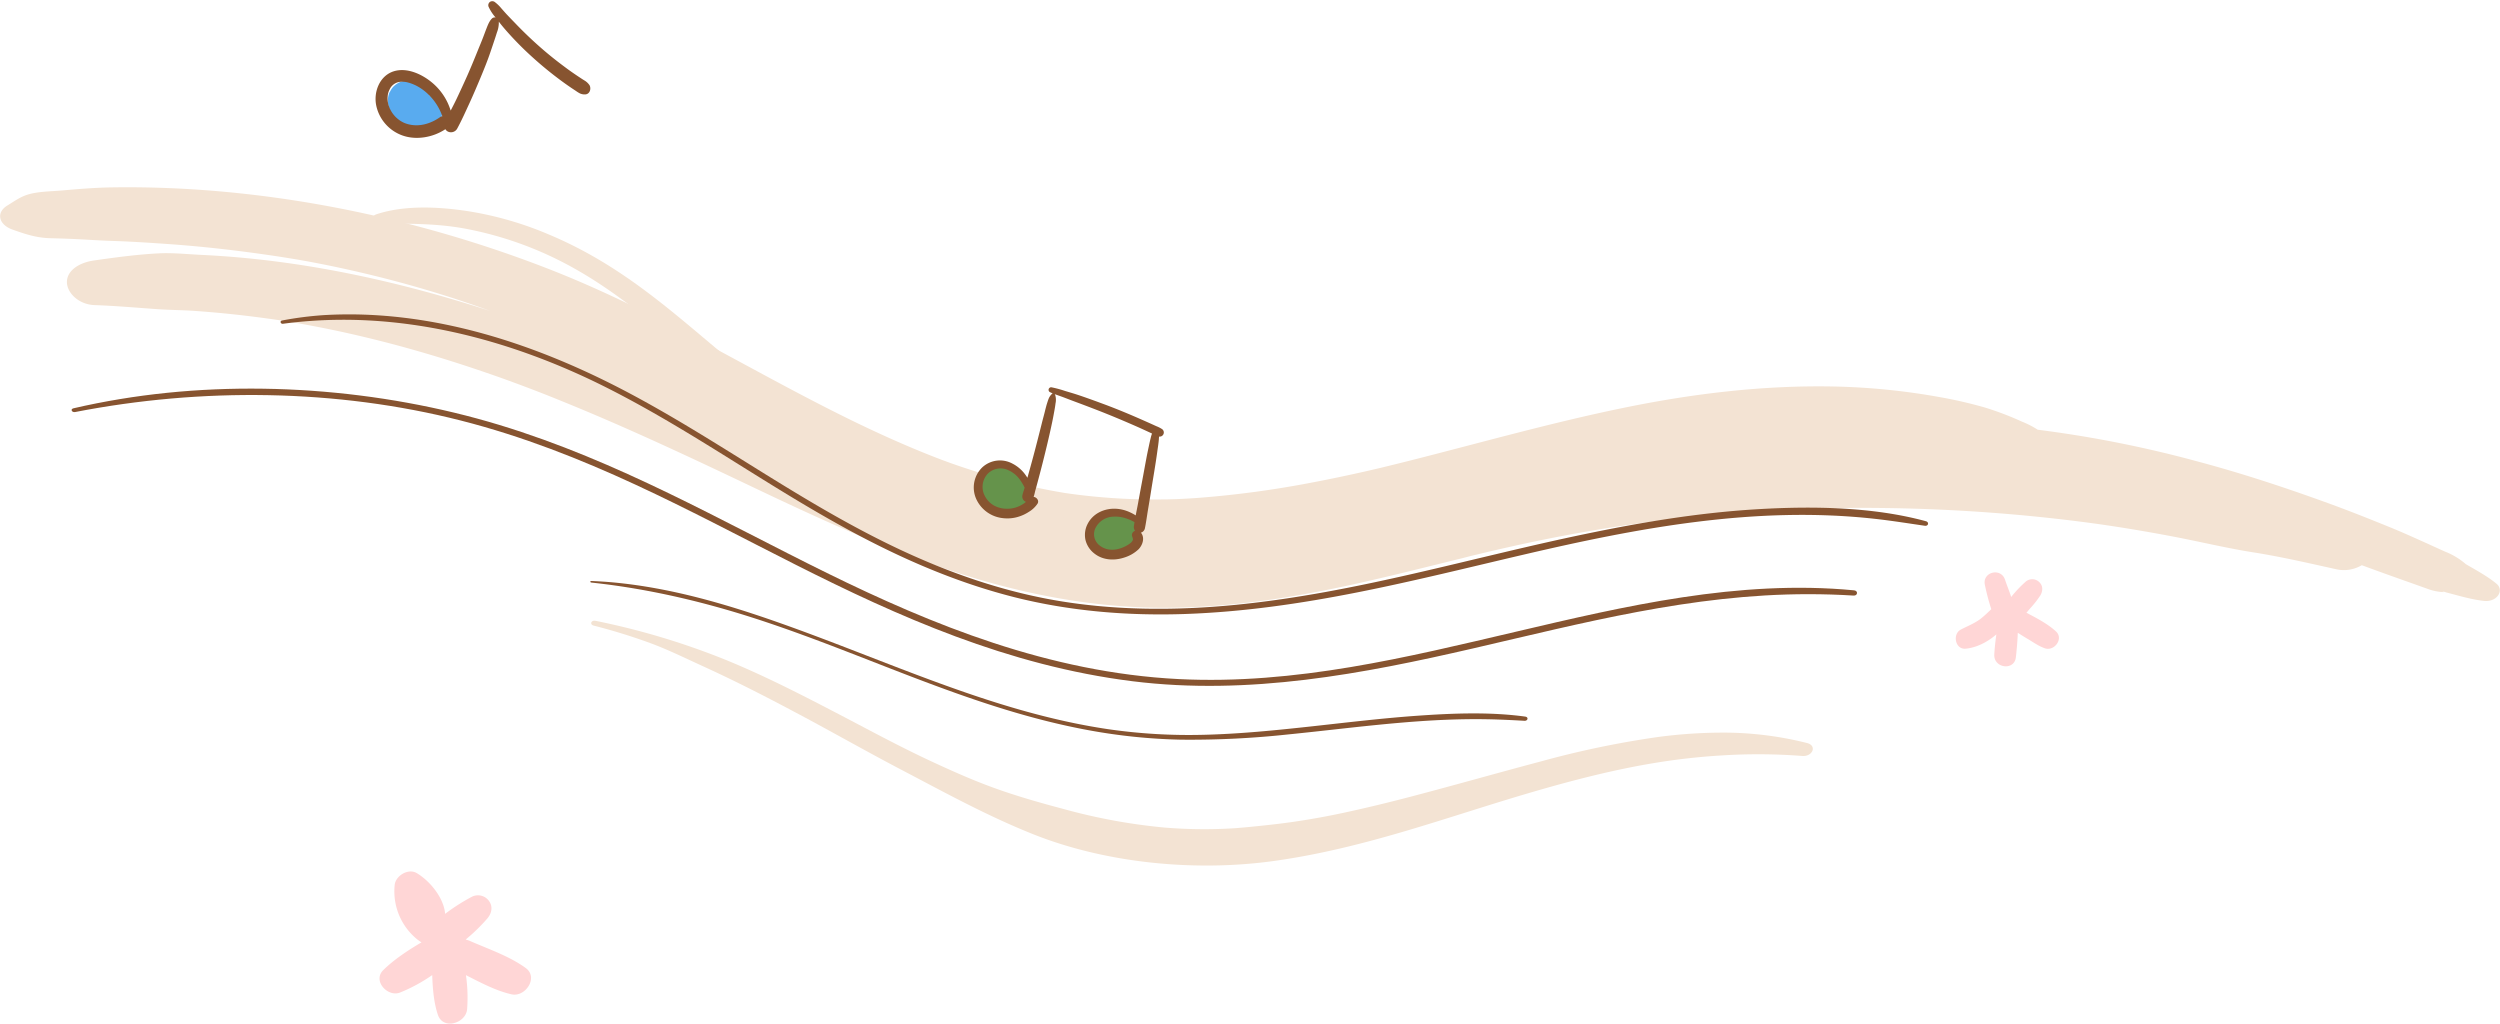 <svg id="圖層_1" data-name="圖層 1" xmlns="http://www.w3.org/2000/svg" viewBox="0 0 1112 455.28"><defs><style>.cls-1{fill:#ffd6d6;}.cls-2{fill:#f3e3d3;}.cls-3{fill:#875430;}.cls-4{fill:#65934b;}.cls-5{fill:#59abef;}</style></defs><title>2020-12-29-元件出圖</title><path class="cls-1" d="M233.85,430.58c-7.22-5.27-16.53-8.4-24.71-12a10.41,10.41,0,0,0-2-.65l.56-.5a78,78,0,0,0,9.08-8.91c1.93-2.26,2.58-5.26.69-7.81a6,6,0,0,0-7.63-1.8A86.92,86.92,0,0,0,198,406.48c-.64-7.37-7-14.79-12.65-18.13-3.81-2.27-9.53,1.26-9.81,5.46a27.51,27.51,0,0,0,9.34,23.44,20.9,20.9,0,0,0,2.59,1.92c-6.12,3.6-12.19,7.61-17,12.34s1.89,12.07,7.41,10a73.24,73.24,0,0,0,14.37-7.79c.22,6.07.69,12.19,2.52,17.66,2.31,6.88,12.39,3.79,13-2.42a69.88,69.88,0,0,0-.52-15.21c6.56,3.33,13.44,7,20.31,8.53C233.63,443.65,239.66,434.82,233.85,430.58Z"/><path class="cls-2" d="M1110.4,259.6c-4-3.28-8.84-5.89-13.56-8.64a31.85,31.85,0,0,0-9.13-5.54c-2.91-1.28-5.76-2.62-8.65-3.92-5.26-2.35-10.43-4.71-15.83-6.91-9.62-3.92-19.31-7.77-29.19-11.33-18.36-6.63-37.07-12.8-56.33-17.94a518.87,518.87,0,0,0-71.33-14.18,40,40,0,0,0-7-3.59A136.27,136.27,0,0,0,883,181.3a196.06,196.06,0,0,0-20.35-4.69,298.79,298.79,0,0,0-46.78-4.69c-32-.65-63.63,3.28-94.11,9.57-32.45,6.69-63.8,15.62-95.59,23.63q-5.49,1.38-11,2.72l-.8.2-2.68.62c-2.11.5-4.24,1-6.36,1.46-7.72,1.73-15.5,3.35-23.34,4.81a444,444,0,0,1-48.41,6.48c-3.45.26-6.92.46-10.39.61.08,0-4,.11-4.66.12-2.21,0-4.43.05-6.64,0-8,0-16.09-.42-24.09-1.17q-5.52-.51-11-1.25l-3.43-.49-3.27-.57c-6.42-1.15-12.76-2.53-19-4.1q-9.66-2.43-19-5.45-4.38-1.41-8.67-2.92c-1.35-.47-2.69-1-4-1.45l-2.76-1.06c-11.81-4.57-23.23-9.66-34.37-15-46.66-22.46-88.75-49.75-138.35-69.08C184.78,96.57,117,82.3,49.62,83.35c-7.43.12-14.82.74-22.17,1.38-5.09.44-10.79.42-15.44,1.93-3.32,1.09-5.95,3.07-8.69,4.72-5.24,3.16-3.9,8.53,2.16,10.71,5.65,2,10.69,3.73,17,3.87,2.9.07,5.81.16,8.71.28,6.3.24,12.58.74,18.88.93,8.48.27,17.06.84,25.52,1.44,15.8,1.12,31.67,3,47.23,5.33,3.15.47,6.28,1,9.42,1.5-.48-.07,3.64.65,4.28.76q3.06.57,6.1,1.17,11,2.17,21.86,4.8c14.7,3.55,29.12,7.72,43.14,12.47q5,1.7,9.92,3.49l.45.17C177.11,125.05,134,115.46,89.34,113.36c-5.85-.28-12.84-1-18.81-.66-9.56.48-19.4,1.83-28.76,3.16-6.86,1-12.18,4.68-12,9.85.17,4.57,5.15,9.73,12.28,10,9.44.33,18.62,1.15,28,1.81,5.63.39,11.3.39,16.94.8q13.06.93,26,2.57c4.14.52,8.25,1.1,12.36,1.7l1.26.2,1.26.2c2.42.41,4.83.82,7.24,1.26q12.68,2.29,25.1,5.22c15.95,3.74,31.55,8.21,46.82,13.21q5.49,1.8,10.94,3.69c1.95.67,3.9,1.36,5.84,2.05l2.49.9.4.14,1.2.45Q239.09,174,250,178.47c29.31,11.87,57.43,25.14,85.45,38.48,27.63,13.16,55.52,26,85.57,36.22,29.13,9.89,61,16.72,93.32,17.13,34.18.43,67.1-5.45,99.11-13,8.64-2,17.23-4.14,25.81-6.26l11.1-2.74,3.88-1,6.22-1.49c15.25-3.62,30.67-6.87,46.32-9.56q23.83-4.08,48.18-6.59,11.93-1.23,23.94-2.08,6.22-.45,12.47-.78l3.25-.16c2.06-.09,4.12-.18,6.19-.25a775.78,775.78,0,0,1,97.5,2.69q12.46,1.14,24.86,2.67l5.31.68,4.12.56q5.68.81,11.33,1.7,11.84,1.89,23.56,4.14c11.55,2.23,23.05,5,34.7,6.85,12.71,2,25,4.88,37.42,7.62a15.6,15.6,0,0,0,10.91-1.9l1.87.69c8.1,3,16.3,5.86,24.45,8.78.85.3,1.7.61,2.55.9a22.58,22.58,0,0,0,7.73,1.6q-1.79-.72,1,.15c5.53,1.43,10.91,3.11,16.74,3.76S1114.05,262.58,1110.4,259.6Z"/><path class="cls-2" d="M803.7,330.48a152.51,152.51,0,0,0-34.88-4.6,220.3,220.3,0,0,0-31.42,1.95,416.82,416.82,0,0,0-51.78,10.79c-19.38,5.14-38.58,10.61-58,15.71-10.14,2.66-20.37,5.15-30.74,7.36-9.1,1.95-19,3.6-27.11,4.61-4.59.57-9.2,1.05-13.81,1.51q-3.19.31-6.4.56l-2,.13-3.66.17a216.1,216.1,0,0,1-25.7-.55,257.77,257.77,0,0,1-45.05-8.26c-10.58-2.8-21.08-5.79-31.16-9.45-9.09-3.3-18-7.25-26.52-11.2C400,332.08,385.3,324,370.42,316.28c-15.72-8.17-31.59-16.28-48.53-23.14a328.78,328.78,0,0,0-57-17c-2-.39-2.72,1.65-.82,2.13A259.79,259.79,0,0,1,289.11,286c8,2.94,15.52,6.67,23.13,10.14,15.73,7.16,30.88,15,45.8,23,14.53,7.79,28.75,15.86,43.41,23.53,18.86,9.88,37.41,20.11,57.87,28.3,32.29,12.92,72.22,17,108.07,11.89,40.42-5.75,76.49-19.56,114.14-30.54,17.76-5.18,35.93-9.91,54.73-13a287.69,287.69,0,0,1,29.5-3.3,255.18,255.18,0,0,1,35.84.23C806.24,336.65,808.42,331.63,803.7,330.48Z"/><path class="cls-2" d="M481,232.44c-12.78-4.07-26-7.14-39-10.83-11.12-3.16-22-6.82-32.47-10.92a296.45,296.45,0,0,1-58.65-30.62c-36.35-24.69-62.21-57-106.38-75.61a152.53,152.53,0,0,0-36.47-10.55c-13.19-2-28.27-2.71-40.64,1.42-2.91,1-1.32,4.14,1.66,4.15,13.28,0,26-.12,39,2.44A158.77,158.77,0,0,1,240,111.77c21.4,9.16,38.58,22.28,54.65,35.65,16.49,13.71,32.31,27.79,51,40.05a329,329,0,0,0,56.83,29.39A361.74,361.74,0,0,0,438,229.08c6.36,1.83,12.9,3.38,19.45,4.82a139.07,139.07,0,0,0,22.07,2.67C482.57,236.74,483.85,233.34,481,232.44Z"/><path class="cls-2" d="M826.18,191.36c-3.79-.9-7.71-1.27-11.62-1.81s-6.75-1.15-10.82-1.39c-2.13-.13-4.25-.23-6.38-.32-4.55-.19-8.91-.5-13.47-.43s-9,.19-13.42.36q-22.44.84-44.56,3.59a476.69,476.69,0,0,0-89.55,20q-11.88,3.91-23.19,8.62c-4,1.65-7.83,3.46-11.6,5.34s-8,3.74-10.42,6.61c-.66.79.46,1.93,1.73,1.82,3.84-.32,7.14-1.55,10.6-2.72,4.06-1.37,8.11-2.77,12.2-4.11,7.62-2.52,15.18-5.08,22.89-7.46,13.51-4.17,27.29-7.86,41.42-10.89a541.33,541.33,0,0,1,87.69-11.31c8.43-.39,17-.13,25.4-.73,5.54-.4,11.4.24,16.85-.49,5.16-.7,10.46-.47,15.69-1C828.28,194.89,828.88,192,826.18,191.36Z"/><path class="cls-3" d="M856.65,231.84c-23.4-6.37-49.89-6.79-74.42-5.37-26.15,1.51-51.79,5.78-76.83,11C653.68,248.18,603.77,263.62,549.93,269c-27.43,2.73-55.61,2.62-82.71-2.37-23.92-4.41-46.25-12.49-66.85-22.14C356.79,224,321,196.64,279.27,174.54c-38.88-20.57-86.19-37.36-135.61-34.35a153.63,153.63,0,0,0-18.18,2.36c-1.14.21-.73,1.62.45,1.46,51.54-6.93,102,7.26,144,28.46,41.18,20.79,75.92,47.21,116.89,68.19,19.91,10.2,41.32,19.15,64.49,25,24.27,6.12,49.88,8.31,75.39,7.46,52.64-1.77,102.27-15.05,151.58-26.55,49.89-11.64,102.57-21.74,155.87-15.77,7.37.82,14.68,2,22,3.06C857.78,234.1,858.16,232.25,856.65,231.84Z"/><path class="cls-3" d="M824.7,262.58c-51.39-4.93-102.34,7.12-150.09,18.33-48.34,11.34-98.36,23.76-150.43,21.14-57.6-2.91-109.66-24.21-156.35-47.18C320.55,231.61,275.35,205.2,222.07,189c-52.77-16-113.23-20.66-168.74-11.48-7,1.16-13.87,2.51-20.68,4.1-1.48.35-.72,1.94.78,1.65,56.06-10.91,116.15-10.35,171.62,3.8,55.11,14.06,101.71,40.34,149,64.19,45.26,22.84,94.27,44.83,149.66,51.75,51.89,6.48,102.85-3.36,151.49-14.59,48.46-11.18,97.3-24.17,149.25-24.13q10,0,20,.62C826.32,265.07,826.62,262.76,824.7,262.58Z"/><path class="cls-3" d="M678.46,318.75c-15.68-2.16-32.28-1.5-48-.39s-31.28,3-46.87,4.71c-16.16,1.77-32.41,3.42-48.81,3.78a250.28,250.28,0,0,1-42.16-2.55c-26.23-3.92-51-11.73-74.81-20.41s-47.2-18.42-71.33-26.92c-23.18-8.17-47.85-15.48-73.59-17.9-3.27-.31-6.55-.5-9.83-.65-.66,0-.64.64,0,.71,27.09,2.91,52.91,9.27,77.71,17.58,24.17,8.09,47.21,17.74,70.82,26.61,23.23,8.73,47.2,16.81,72.68,21.49a254.87,254.87,0,0,0,41.13,4.2A406.54,406.54,0,0,0,573,326.67c30.92-3.08,61.85-7.76,93.35-6.62,3.9.14,7.82.33,11.71.56C679.6,320.7,680,319,678.46,318.75Z"/><path class="cls-4" d="M456,221.58a10.11,10.11,0,0,0-.39-7.75,8.29,8.29,0,0,0-4.13-3.82,5,5,0,0,0-1.41-1.2,4.34,4.34,0,0,0-1.42-.48,8.21,8.21,0,0,0-4.95-1.67,2.44,2.44,0,0,0-2.26,0c-.25.13-.49.29-.72.42a3.56,3.56,0,0,0-1.46,1.85,6,6,0,0,0-.67,1.71,4.31,4.31,0,0,0-.56.57,6.19,6.19,0,0,0-1.15,1.74,8.3,8.3,0,0,0,2.34,12.25l.24.14a10.18,10.18,0,0,0,7.31,4.11,8.69,8.69,0,0,0,6.66-2.23,7.06,7.06,0,0,0,1.38-1.82c.16.18.32.35.5.52a1.6,1.6,0,0,0,2.77-1.28,3.3,3.3,0,0,0-1.67-2.37C456.23,222,456.09,221.8,456,221.58Z"/><path class="cls-4" d="M504.33,229.94a5.19,5.19,0,0,0-4.95-1.75,4.15,4.15,0,0,0-1.94,1,7.16,7.16,0,0,0-2.72-.74,9.16,9.16,0,0,0-5.54,1.55,8.77,8.77,0,0,0-3.42,10.38,9.41,9.41,0,0,0,4.13,4.85,8.27,8.27,0,0,0,6,.75,8.11,8.11,0,0,0,1.91-.69,2.1,2.1,0,0,0,.67.05,7.28,7.28,0,0,0,5.15-2.71,1.16,1.16,0,0,0,.14-.24,2.15,2.15,0,0,0,1.39-.51,2.87,2.87,0,0,0,.64-3.32,7.33,7.33,0,0,0-.59-1.06l-.43-.66c0-.09.1-.17.14-.27A6.61,6.61,0,0,0,504.33,229.94Z"/><path class="cls-3" d="M516.92,190.88a14,14,0,0,0-2.62-1.33c-1.72-.79-3.45-1.56-5.18-2.33-6-2.66-12-5.19-18.14-7.46-3.8-1.41-7.59-2.79-11.43-4.08-1.93-.64-3.87-1.2-5.81-1.78a48.65,48.65,0,0,0-6.05-1.63,1.15,1.15,0,0,0-.67,2.16c.41.2.83.38,1.25.56a.26.26,0,0,0-.19.07,5.9,5.9,0,0,0-1.64,2.28c-.19.47-.35.94-.5,1.42-.21.65-.42,1.3-.6,2-.23.82-.43,1.64-.63,2.47-.39,1.55-.82,3.08-1.21,4.64-.72,2.91-1.47,5.81-2.21,8.72-1.36,5.33-2.81,10.63-4.3,15.92-.25-.4-.51-.8-.79-1.19a16.31,16.31,0,0,0-5.87-5.11,11.61,11.61,0,0,0-13.39,1.65,12.48,12.48,0,0,0-2.8,13.89A14.67,14.67,0,0,0,446,230.46a16.64,16.64,0,0,0,7.57-.8,18.18,18.18,0,0,0,4.08-2,12.08,12.08,0,0,0,3.85-3.64c.81-1.33-.4-2.87-1.74-3,.36-1,.55-2.13.78-2.94.36-1.28.71-2.57,1.05-3.86q2.24-8.31,4.23-16.69c.76-3.2,1.49-6.4,2.16-9.62.33-1.54.62-3.09.9-4.64.24-1.28.46-2.52.61-3.8a7.43,7.43,0,0,0-.17-3.89.75.75,0,0,0-.24-.29c1.1.42,2.21.79,3.31,1.19,1.69.63,3.36,1.29,5.06,1.92q4.94,1.83,9.86,3.73c6.47,2.5,12.88,5.19,19.21,8,1.61.72,3.21,1.46,4.81,2.2l1.09.51a14.14,14.14,0,0,0-.56,1.86c-.33,1.27-.6,2.55-.87,3.83-.38,1.78-.76,3.57-1.09,5.36-.65,3.43-1.26,6.86-1.91,10.29s-1.23,6.62-1.83,9.93c-.32,1.71-.67,3.42-1,5.14a19.93,19.93,0,0,0-2.81-1.5,16.63,16.63,0,0,0-6.69-1.48c-5,0-9.76,2.38-12,7a10.63,10.63,0,0,0-.85,6.86,10.87,10.87,0,0,0,4.13,6.2c3.73,2.87,8.69,3.11,13.05,1.69a16.1,16.1,0,0,0,6.49-3.75c1.88-2,2.79-5.19,1-7.34a2.56,2.56,0,0,0,1.77-1.92c.53-2.58.88-5.22,1.3-7.82.49-2.95,1-5.9,1.46-8.85.92-5.76,1.94-11.52,2.73-17.3.26-1.9.58-3.81.73-5.72,0-.36.06-.75.09-1.14a1.88,1.88,0,0,0,1.19-.22A1.85,1.85,0,0,0,516.92,190.88Zm-61.38,33a14.71,14.71,0,0,1-2.76,1.49,12.32,12.32,0,0,1-5.18.91,11.86,11.86,0,0,1-5.2-1.28,10.1,10.1,0,0,1-4.22-4.17,8.59,8.59,0,0,1,1-9.94,8,8,0,0,1,9.19-1.81,12.62,12.62,0,0,1,5.35,4.38,23.26,23.26,0,0,1,1.85,3.06l.18.38-.27.93c-.23.81-.56,1.63-.71,2.46a2.56,2.56,0,0,0,1.59,2.95C456.1,223.44,455.82,223.66,455.54,223.86Zm48.81,10.22a2.72,2.72,0,0,0,.53,2,2,2,0,0,0-1.36,2.3l.4,1.21c-.07-.16-.08-.12,0,.12a1.4,1.4,0,0,0,0,.28v.12s0,0-.05.08-.11.26-.12.3a4.46,4.46,0,0,1-1.49,1.47,14.88,14.88,0,0,1-4.57,2.12,10.79,10.79,0,0,1-4.64.29,8.83,8.83,0,0,1-4.05-1.85,6.31,6.31,0,0,1-1.8-7.54,9.18,9.18,0,0,1,8.06-5.19,14.93,14.93,0,0,1,5.19.63A21.42,21.42,0,0,1,504.2,232l.43.24C504.53,232.85,504.43,233.47,504.35,234.08Z"/><path class="cls-5" d="M196.52,48.34a31.06,31.06,0,0,0-3-3.71,15.51,15.51,0,0,0-2.12-2l-.43-.33a9.65,9.65,0,0,0-16.14-3.6,8.39,8.39,0,0,0-1.24,1.88,3.55,3.55,0,0,0-.5.9,9.72,9.72,0,0,0,0,6.56,8.36,8.36,0,0,0,.32.83,4.14,4.14,0,0,0-.57,1.78,7,7,0,0,0,1.1,3.48A10,10,0,0,0,176,56.69a10.65,10.65,0,0,0,6.17,2.74,9,9,0,0,0,8.06-3.87c0,.11.07.22.12.33a2.38,2.38,0,0,0,4.09.44,5.42,5.42,0,0,0,.91-3l.15-.06a1.83,1.83,0,0,0,.8-.55c.21-1.18.43-2.36.64-3.54A3.4,3.4,0,0,0,196.52,48.34Z"/><path class="cls-3" d="M262.23,37.92a7.08,7.08,0,0,0-1.77-1.81c-.14-.1-.28-.18-.42-.27l-1-.62-2.2-1.45c-1.9-1.28-3.79-2.59-5.65-4Q247.44,27,243.81,24a176.13,176.13,0,0,1-14.68-13.71c-1.29-1.33-2.58-2.66-3.84-4-.81-.88-1.59-1.79-2.38-2.68A17,17,0,0,0,220.21,1,1.9,1.9,0,0,0,218,.8a1.85,1.85,0,0,0-.72,2.11,19.69,19.69,0,0,0,3.18,4.9,1.73,1.73,0,0,0-1.71.5c-1.31,1.31-2,3.48-2.69,5.19-.33.89-.67,1.78-1,2.66-.84,2.24-1.79,4.44-2.68,6.66-1.45,3.59-2.92,7.18-4.49,10.72s-3.18,7-4.83,10.5c-.83,1.73-1.71,3.44-2.59,5.14a30.6,30.6,0,0,0-1.34-3.44,26.07,26.07,0,0,0-6.7-8.79c-4.49-3.85-11.33-7.11-17.31-5.23-6.3,2-9.05,9.23-7.75,15.32a18.1,18.1,0,0,0,11.35,13.11c6.25,2.36,13.89,1,19.39-2.69a2.62,2.62,0,0,0,1,1,3.15,3.15,0,0,0,4.21-1.18c2-3.66,3.72-7.54,5.47-11.33s3.38-7.65,5-11.52c1.54-3.71,3.07-7.46,4.35-11.27.7-2.06,1.4-4.12,2.08-6.18.28-.85.55-1.69.81-2.54a11.92,11.92,0,0,0,.84-4.81c1,1.31,2.08,2.61,3.18,3.87q3.66,4.17,7.64,8.06a164.19,164.19,0,0,0,16.46,14c1.56,1.17,3.15,2.29,4.76,3.39.75.51,1.51,1,2.27,1.51a15,15,0,0,0,1.7,1.06,4.92,4.92,0,0,0,2.29.48C262.32,42,263.09,39.51,262.23,37.92Zm-81,17.24q-.42-.12-.84-.27l-.5-.19a13.33,13.33,0,0,1-1.59-.83,12.67,12.67,0,0,1-5.63-7.74,10.12,10.12,0,0,1-.23-3.29,7.51,7.51,0,0,1,.8-2.92,5.8,5.8,0,0,1,4.43-3.48c2.52-.38,5.07.51,7.34,1.59A22.09,22.09,0,0,1,190.53,42a24.42,24.42,0,0,1,4.95,6.71,24,24,0,0,1,1.26,3,2.24,2.24,0,0,0-1,.39C191.52,55.08,186.33,56.63,181.2,55.16Z"/><path class="cls-1" d="M914.52,280.88c-3.67-3.39-8.6-5.93-13.16-8.33.59-.68,1.16-1.38,1.71-2a45.11,45.11,0,0,0,4.5-5.74c1.13-1.94,1.23-4.26-.52-5.9a4.48,4.48,0,0,0-5.91-.29,53.93,53.93,0,0,0-6.56,6.91c-.86-2.62-1.91-5.19-2.75-7.69-1.9-5.63-10.35-3.33-8.92,2.48a103,103,0,0,0,2.82,10.66c-1.62,1.49-3.17,3.07-4.94,4.4-2.69,2-5.72,3.13-8.67,4.69-3.75,2-2.44,8.86,2.12,8.47,4.74-.4,9.77-2.89,13.74-6.37-.43,3-.75,6-.92,8.93-.35,6.15,9,7.42,9.61,1.16-.37,3.53.16-1.55.18-1.66.1-1.08.21-2.16.3-3.24.16-2,.29-3.93.36-5.89,1.57,1,3.17,2,4.76,2.93,2.37,1.44,4.75,3.11,7.4,4C913.79,289.71,918,284.12,914.52,280.88Z"/></svg>